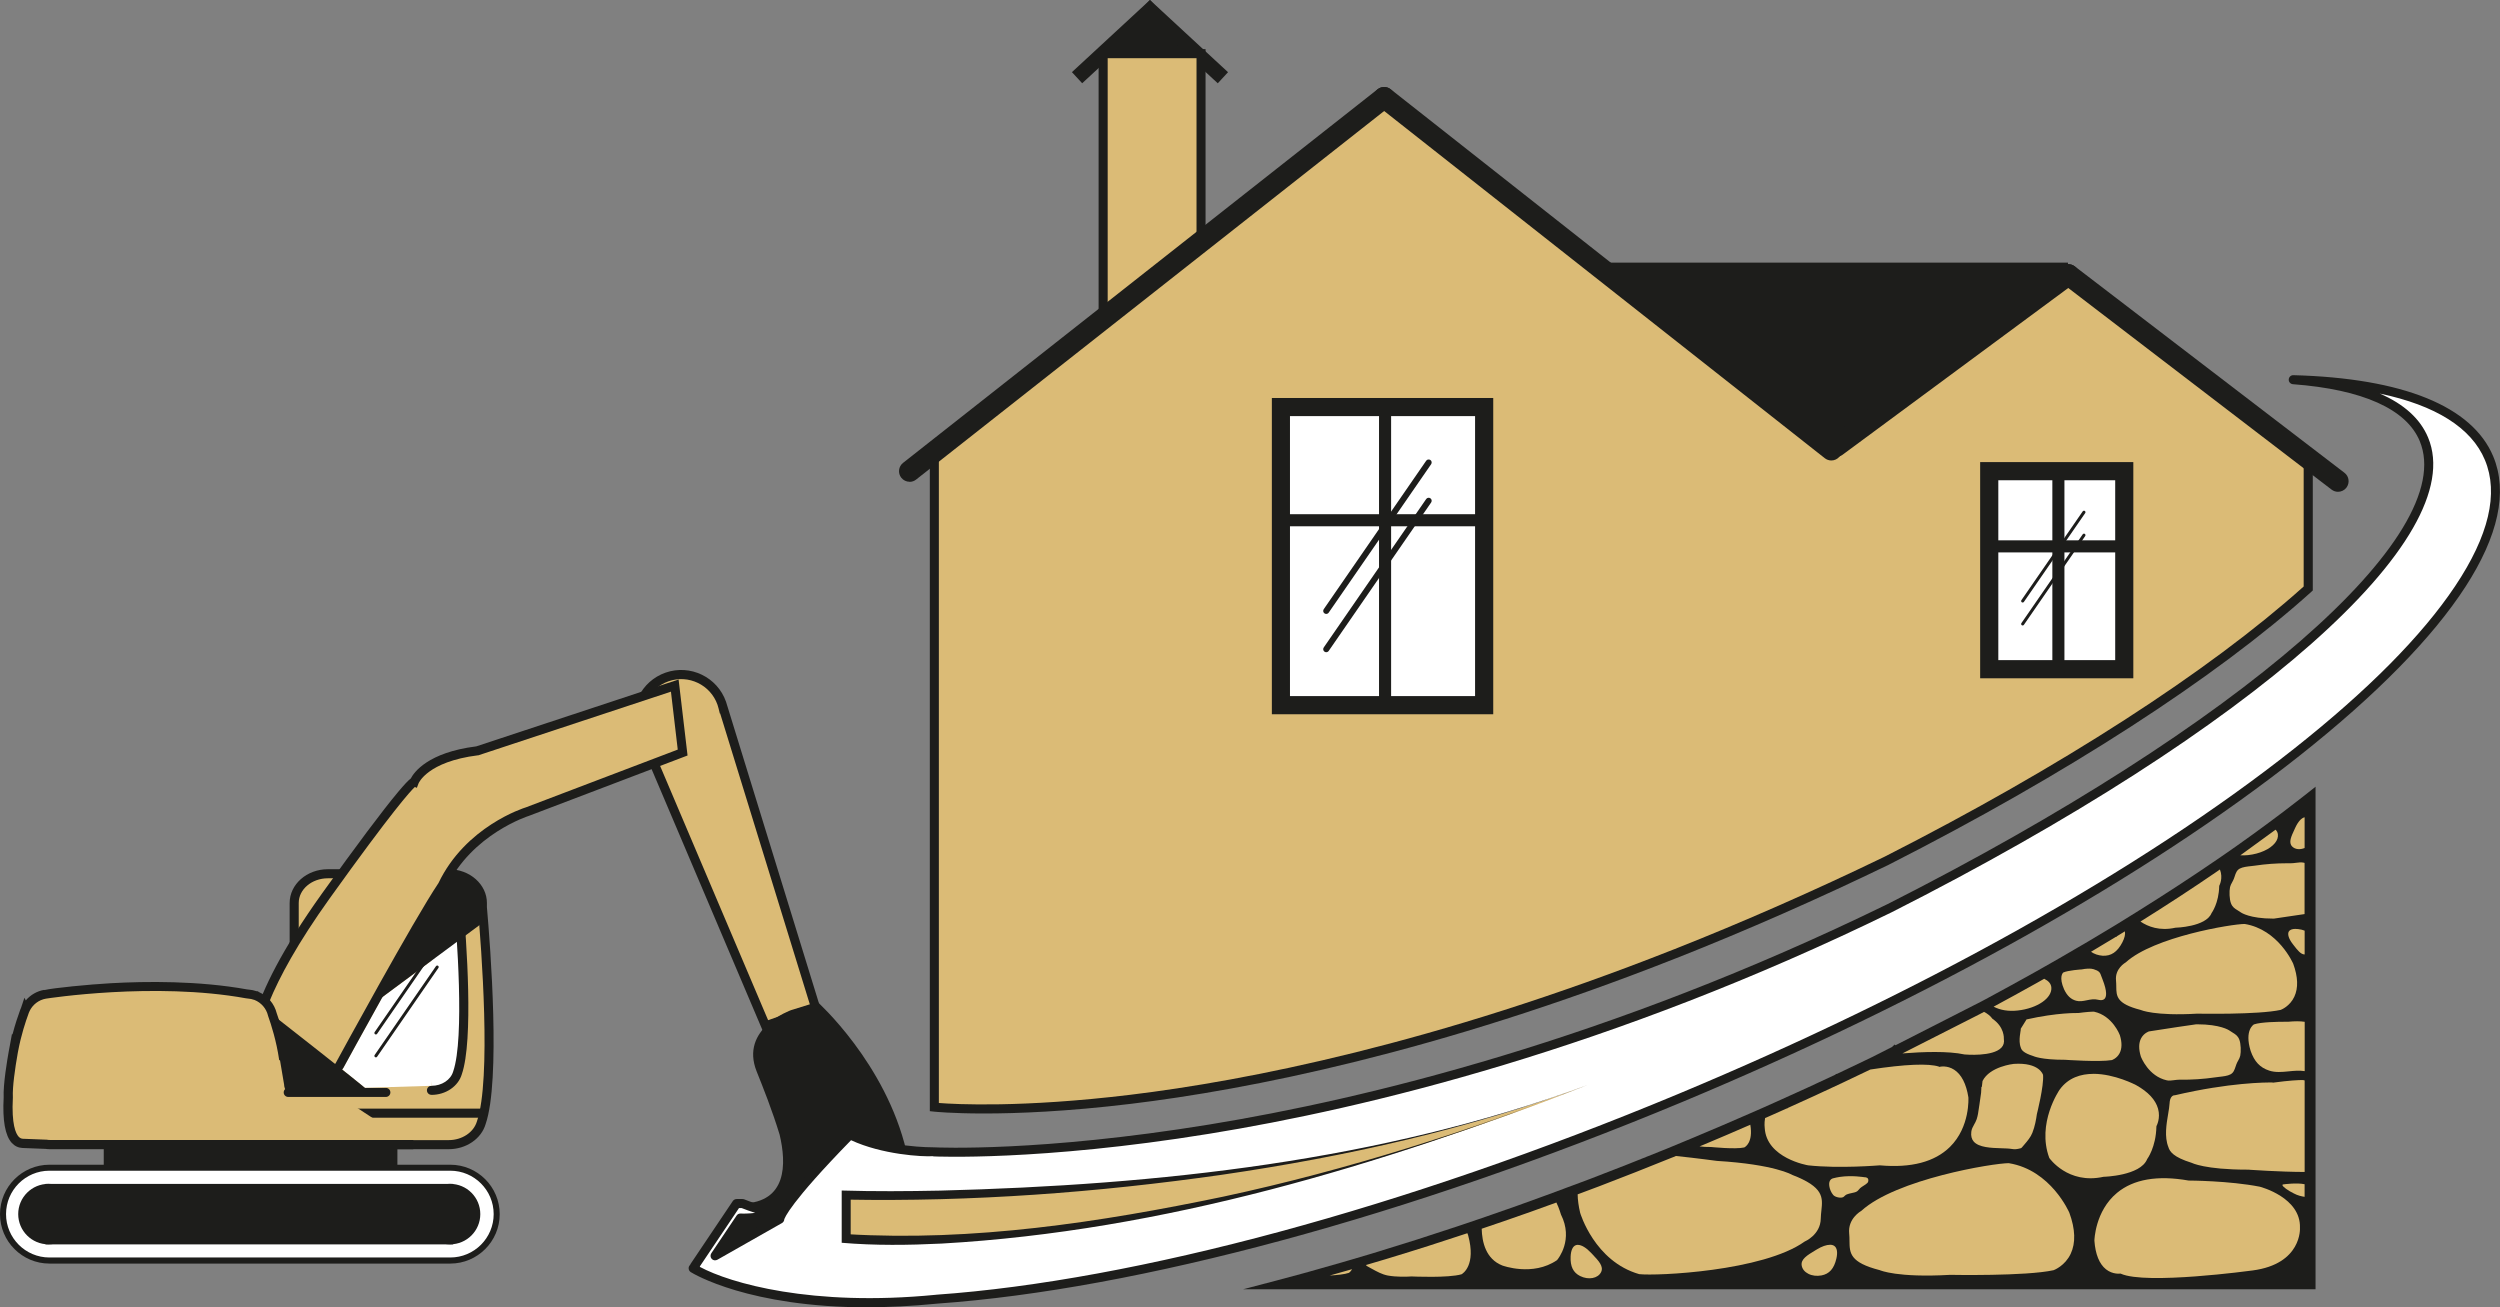 <?xml version="1.0" encoding="UTF-8"?>
<svg id="Calque_1" data-name="Calque 1" xmlns="http://www.w3.org/2000/svg" viewBox="0 0 558.87 292.25">
  <rect x="0" y="0" width="558.87" height="292.25" fill="#808080" stroke="none"/>
  <defs>
    <style>
      .cls-1 {
        fill: #dbbb76;
      }

      .cls-2 {
        fill: #1d1d1b;
      }

      .cls-3 {
        fill: #fff;
      }
    </style>
  </defs>
  <polygon class="cls-2" points="267.29 13.71 246.6 12.83 257.08 2.3 262.54 5.91 267.29 13.71"/>
  <rect class="cls-2" x="237.62" y="7.62" width="23.76" height="3.38" transform="translate(59.99 171.86) rotate(-42.76)"/>
  <rect class="cls-2" x="262.96" y="-2.58" width="3.38" height="23.76" transform="translate(78.18 197.34) rotate(-47.25)"/>
  <rect class="cls-2" x="23.19" y="252.36" width="65.65" height="16.98"/>
  <g>
    <path class="cls-3" d="M100.66,261.04H11.05c-5.73,0-10.38,4.65-10.38,10.38s4.65,10.38,10.38,10.38h89.61c5.73,0,10.38-4.65,10.38-10.38s-4.65-10.38-10.38-10.38"/>
    <path class="cls-2" d="M11.05,261.71c-5.35,0-9.7,4.35-9.7,9.7s4.35,9.7,9.7,9.7h89.61c5.35,0,9.7-4.35,9.7-9.7s-4.35-9.7-9.7-9.7H11.05ZM100.66,282.47H11.05c-6.09,0-11.05-4.96-11.05-11.05s4.96-11.05,11.05-11.05h89.61c6.1,0,11.05,4.96,11.05,11.05s-4.96,11.05-11.05,11.05"/>
    <path class="cls-2" d="M107.37,271.41c0,3.73-3.03,6.76-6.76,6.76s-6.76-3.03-6.76-6.76,3.03-6.76,6.76-6.76,6.76,3.02,6.76,6.76"/>
    <path class="cls-2" d="M17.59,271.41c0,3.73-3.03,6.76-6.76,6.76s-6.76-3.03-6.76-6.76,3.03-6.76,6.76-6.76,6.76,3.02,6.76,6.76"/>
    <path class="cls-1" d="M107.83,202.85v-.99c0-3.61-3.38-6.53-7.54-6.53h-27c-4.17,0-7.54,2.93-7.54,6.53v47.49c0,3.61,3.37,6.53,7.54,6.53h27c3.52,0,6.47-2.1,7.3-4.93,3.3-9.58,1.03-39.15.24-48.11"/>
    <path class="cls-2" d="M73.3,196.34c-3.6,0-6.52,2.47-6.52,5.52v47.49c0,3.04,2.92,5.52,6.52,5.52h27c3,0,5.6-1.73,6.32-4.2,3.25-9.43.98-38.92.2-47.74v-.09s0-.99,0-.99c0-3.04-2.93-5.52-6.52-5.52h-27ZM100.3,256.9h-27c-4.71,0-8.55-3.39-8.55-7.55v-47.49c0-4.16,3.83-7.55,8.55-7.55h27c4.71,0,8.55,3.39,8.55,7.55v.95c.79,8.97,3.07,38.73-.29,48.48-.96,3.29-4.36,5.61-8.26,5.61"/>
    <path class="cls-3" d="M96.45,243.74c2.81,0,5.17-1.68,5.83-3.94,2.64-7.66.82-31.3.19-38.46v-.79c0-2.88-2.7-5.22-6.02-5.22"/>
    <path class="cls-2" d="M96.45,244.75c-.56,0-1.01-.45-1.01-1.01s.45-1.01,1.01-1.01c2.31,0,4.31-1.32,4.86-3.21,2.59-7.51.77-31.05.15-38.09,0-.03,0-.06,0-.09v-.79c0-2.32-2.25-4.21-5.01-4.21-.56,0-1.01-.45-1.01-1.01s.45-1.01,1.01-1.01c3.88,0,7.04,2.8,7.04,6.24v.75c.81,9.17,2.38,31.21-.25,38.83-.79,2.7-3.59,4.62-6.79,4.62"/>
  </g>
  <rect class="cls-2" x="10.17" y="264.66" width="91.12" height="13.52"/>
  <polygon class="cls-2" points="132.82 175.75 140.75 156.59 145.51 155 146.22 170.65 132.82 175.75"/>
  <g>
    <path class="cls-1" d="M161.35,157.22c-1.76-5.01-7.24-7.64-12.24-5.88-5,1.75-7.64,7.23-5.88,12.24.11.31.23.61.37.9h0,0s0,.01,0,.01l27.54,64.85,11.21-3.93-20.73-67.25h0c-.08-.31-.17-.62-.27-.93"/>
    <path class="cls-2" d="M144.56,164.14l27.15,63.92,9.4-3.3-20.12-65.27-.07.03-.28-1.13c-.07-.28-.15-.56-.24-.83-1.57-4.47-6.48-6.83-10.95-5.26-2.16.76-3.9,2.32-4.9,4.38-.99,2.07-1.12,4.4-.36,6.57.1.27.21.54.33.8l.04.1ZM170.58,230.6l-27.91-65.71c-.15-.32-.28-.65-.4-.98-.94-2.68-.78-5.56.45-8.12,1.23-2.55,3.38-4.48,6.05-5.42,5.52-1.94,11.59.98,13.53,6.5h0c.1.29.19.58.27.88l.03.09,21.01,68.18-13.03,4.57Z"/>
    <path class="cls-2" d="M203,262.7h0c-.21,2.05-.84,3.91-1.78,5.6-.67,1.72-1.41,3.3-2.22,4.74-1.35,2.42-2.87,4.46-4.51,6.17,0,0,0,0,0,0-9.53,10.21-21.06,10.17-29.2,8.25-6.12-1.45-10.33-3.95-10.33-3.95l.28-.41,9.44-14.05c.46.02.9.02,1.32,0,9.92-.28,9.85-8.81,8.28-15.41-.82-2.69-1.73-5.29-2.6-7.62,0,0,0-.01,0-.01-.95-2.55-1.85-4.78-2.52-6.46-3.88-9.66,7.69-13.74,7.69-13.74l5.9-1.83s15.24,13.65,19.88,33.38c.45,1.91.55,3.68.39,5.33"/>
  </g>
  <rect class="cls-2" x="1.79" y="247.83" width="106.39" height="2.03"/>
  <polygon class="cls-2" points="63.32 241.36 63.73 244.35 67.51 244.04 67.51 240.67 63.32 241.36"/>
  <polygon class="cls-3" points="96.44 242.73 81.56 243.18 76.52 239.11 85.44 222.92 96.5 214.72 98.61 225.8 96.44 242.73"/>
  <g>
    <rect class="cls-1" x="246.6" y="11.99" width="21.88" height="66.03"/>
    <path class="cls-2" d="M247.62,77.01h19.86V13.01h-19.86v64ZM269.5,79.04h-23.91V10.98h23.91v68.05Z"/>
    <rect class="cls-2" x="349.89" y="58.71" width="112.4" height="39.62"/>
    <g>
      <path class="cls-1" d="M462.37,61.42l-52.98,39.15-99.97-78.77-100.56,79.23v146.46s61.67,6.79,165.57-34.28h0c14.92-5.89,30.71-12.78,47.31-20.81.02-.01.05-.02.07-.03,40.2-20.43,73.13-41.86,94.17-60.82v-30.52l-53.63-39.61Z"/>
      <path class="cls-2" d="M421.39,191.46s-.01,0-.02,0h.02ZM422.21,193.32h-.02s.01,0,.02,0M209.88,246.57c3.69.29,18.58,1.1,42.78-1.83,25.84-3.13,67.88-11.31,121.4-32.46l.19-.07c15.46-6.11,31.28-13.07,47.01-20.68l.1-.05c39.18-19.92,72.41-41.34,93.62-60.37v-29.56l-52.61-38.86-53,39.17-99.95-78.75-99.54,78.43v145.04ZM219.98,248.92c-7.28,0-11.14-.41-11.22-.42l-.9-.1V100.54l.39-.31,101.18-79.72.63.5,99.36,78.29,52.96-39.14,54.64,40.36v31.48l-.33.3c-21.32,19.21-54.82,40.85-94.35,60.95l-.13.07c-15.86,7.67-31.8,14.68-47.38,20.84l-.19.07c-53.69,21.2-95.88,29.39-121.82,32.53-14.28,1.73-25.36,2.16-32.83,2.16"/>
    </g>
    <rect class="cls-3" x="286.34" y="90.99" width="43.73" height="65.7"/>
    <path class="cls-2" d="M288.37,155.61h41.38v-62.59h-41.38v62.59ZM333.81,159.67h-49.49v-70.7h49.49v70.7Z"/>
    <rect class="cls-2" x="308.28" y="90.99" width="2.7" height="67.66"/>
    <rect class="cls-2" x="285.72" y="114.95" width="47.4" height="2.7"/>
    <rect class="cls-3" x="444.69" y="105.33" width="29.05" height="43.64"/>
    <path class="cls-2" d="M446.72,147.57h26.13v-40.21h-26.13v40.21ZM476.9,151.63h-34.24v-48.33h34.24v48.33Z"/>
    <rect class="cls-2" x="458.8" y="103.74" width="2.7" height="46.53"/>
    <rect class="cls-2" x="444.28" y="120.79" width="31.49" height="2.7"/>
    <g>
      <path class="cls-2" d="M203.34,107.7c-.7,0-1.39-.31-1.86-.9-.81-1.03-.63-2.51.39-3.32l106.08-83.52c1.03-.81,2.52-.63,3.32.4.81,1.03.63,2.51-.4,3.32l-106.08,83.53c-.43.34-.95.51-1.46.51"/>
      <path class="cls-2" d="M409.39,102.94c-.51,0-1.03-.17-1.46-.51l-99.97-78.77c-1.03-.81-1.2-2.3-.39-3.32.81-1.03,2.3-1.2,3.32-.39l99.97,78.77c1.03.81,1.2,2.3.39,3.32-.47.59-1.16.9-1.86.9"/>
      <path class="cls-2" d="M522.66,109.94c-.5,0-1.01-.16-1.44-.49l-60.29-46.16c-1.04-.79-1.23-2.28-.44-3.32.79-1.04,2.28-1.23,3.32-.44l60.29,46.16c1.04.79,1.23,2.28.44,3.32-.47.61-1.17.93-1.88.93"/>
      <path class="cls-2" d="M410.46,102.15c-.72,0-1.44-.33-1.91-.96-.78-1.05-.55-2.53.5-3.31l51.91-38.36c1.05-.78,2.53-.55,3.31.5.78,1.05.56,2.53-.5,3.31l-51.91,38.36c-.42.31-.91.46-1.4.46"/>
      <path class="cls-2" d="M512.95,166.45c-3.89,3.11-8.02,6.25-12.36,9.4-1.47-.85-2.38-2.17-2.99-3.95-1.52-4.92.9-6.18.9-6.18,2.04-.68,7.58-.59,7.58-.59,3.96-.39,5.21.42,5.21.42.78.27,1.31.57,1.66.9"/>
    </g>
    <g>
      <path class="cls-2" d="M81.1,226.14l27-20.01s1.38-10.96-7.81-10.8l-9.19.16-10,30.66Z"/>
      <path class="cls-1" d="M57.02,234.63s-2.77-8.38,15.85-34.38c18.61-25.99,19.74-25.49,19.74-25.49,0,0,1.89-5.41,14.09-6.92l44.14-14.59,1.76,14.97-34.71,13.21s-13.08,4.02-18.99,16.48c-5.53,8.17-23.01,40.3-23.01,40.3,0,0-12.26,17.68-18.87-3.58"/>
      <path class="cls-2" d="M92.2,175.69s.02,0,.03.01h-.03ZM57.99,234.33c1.86,5.99,4.28,9.26,7.2,9.71,4.63.7,9.42-5.78,9.84-6.36,1.05-1.92,17.51-32.14,22.99-40.27,6.05-12.65,19.02-16.77,19.58-16.94l33.91-12.9-1.52-12.95-43.06,14.23h-.1c-11.28,1.41-13.24,6.22-13.26,6.27l-.38,1-.45-.19c-1.01.95-4.99,5.3-19.05,24.92-14.28,19.95-16.52,30.62-15.7,33.48M65.9,246.12c-.34,0-.68-.02-1.02-.08-3.75-.58-6.72-4.32-8.83-11.11-.17-.56-2.48-9.47,15.99-35.27,7.63-10.65,13.47-18.45,16.9-22.55,1.48-1.77,2.33-2.66,2.89-3.08.71-1.37,3.81-5.82,14.64-7.18l45.23-14.95,2,16.99-35.45,13.49c-.19.06-12.79,4.08-18.43,15.96l-.08.13c-5.44,8.04-22.79,39.9-22.96,40.22l-.06.09c-.22.32-5.15,7.33-10.82,7.33"/>
      <path class="cls-1" d="M63.41,236.89c-.62-4.4-1.88-8.26-2.53-10.09-.46-1.92-1.84-3.48-3.64-4.19h0s0,0,0,0c-1.09-.36-1.24-.29-2.18-.42-20.79-3.77-44.99.09-44.99.09h0c-1.96.35-3.6,1.64-4.42,3.39h0s0,.01,0,.01c-.12.26-.23.53-.31.81-.52,1.42-1.59,4.57-2.31,8.34h0s-.02.1-.05.28c0,.04-.02.09-.02.13-.29,1.58-1.27,7.26-1.11,10.09h0c-.25,4.4.05,10.15,3.24,10.28,2.33.09,4.01.16,5.16.2.29.04.58.07.88.07h81.25"/>
      <path class="cls-2" d="M92.36,256.9H11.12c-.3,0-.61-.02-.97-.07-1.15-.04-2.81-.11-5.11-.2-.93-.04-1.76-.43-2.41-1.14-1.48-1.63-2.09-5.04-1.81-10.15-.14-2.94.83-8.59,1.13-10.27l.08-.42.66-3.59.09.24c.59-2.28,1.21-4.1,1.6-5.16.07-.24.18-.53.32-.83l.76-2.27.3.6c1.05-1.23,2.5-2.08,4.13-2.36v.05c2.09-.49,10.04-1.26,14.82-1.53,7.95-.45,19.69-.58,30.53,1.38.18.02.36.04.52.06.53.06.88.11,1.64.35h.26l.16.15c2.01.87,3.51,2.63,4.04,4.76.7,1.94,1.94,5.81,2.57,10.24l-2.01.28c-.61-4.29-1.82-8.04-2.48-9.89l-.03-.11c-.38-1.57-1.5-2.87-3-3.48-.69-.23-.9-.25-1.36-.3-.17-.02-.37-.04-.61-.08-20.41-3.7-44.45.05-44.69.09-1.59.28-2.96,1.33-3.66,2.82v.03c-.12.23-.2.44-.26.65-.57,1.54-1.59,4.57-2.28,8.24l-.08.43c-.6,3.35-1.21,7.68-1.09,9.83v.06s0,.05,0,.05c-.33,6,.66,8.05,1.28,8.73.28.31.6.47.99.48,2.33.09,4.01.16,5.16.2h.11c.28.05.51.07.73.07h81.25v2.03Z"/>
      <path class="cls-2" d="M60.87,226.8l2.65,15.71s-.07,2.7,3.57,2.32c3.94-.42,14.44,0,14.44,0,0,0,2.12.29.72-1.06s-21.38-16.97-21.38-16.97"/>
      <path class="cls-2" d="M86.26,245.22h-21.83c-.56,0-1.01-.45-1.01-1.01s.45-1.01,1.01-1.01h21.83c.56,0,1.01.45,1.01,1.01s-.45,1.01-1.01,1.01"/>
      <path class="cls-2" d="M516.61,178.02v109.19h-230.88c2.19-.57,4.4-1.17,6.62-1.79h.06c.2-.05.35-.12.55-.17,2.36-.66,4.74-1.33,7.14-2.02.77-.22,1.54-.45,2.32-.68h0c1.44-.42,2.89-.85,4.34-1.29.47-.14.94-.28,1.42-.43,5.86-1.78,11.81-3.67,17.83-5.69.34-.11.68-.22,1.01-.34,1.24-.42,2.47-.84,3.72-1.26.66-.22,1.31-.44,1.97-.67,4.41-1.51,8.85-3.09,13.32-4.73,1.29-.47,2.58-.95,3.88-1.43.26-.09.51-.19.77-.29.46-.16.91-.33,1.37-.51.59-.22,1.18-.44,1.76-.66.66-.24,1.32-.49,1.98-.74,5.47-2.09,10.98-4.26,16.52-6.51h.02c.31-.13.62-.25.93-.39,1.09-.44,2.16-.89,3.26-1.35h0c.35-.14.71-.29,1.06-.44.32-.14.66-.27.98-.41,4.39-1.83,8.74-3.69,13.04-5.58.58-.25,1.16-.51,1.74-.76.39-.17.77-.34,1.16-.51,1.3-.58,2.59-1.16,3.87-1.73h0c4.21-1.89,8.35-3.79,12.44-5.72,0,0,0,0,.01,0,2.22-1.04,4.42-2.09,6.6-3.15.46-.22.93-.45,1.39-.67l4.68-2.37s0,0,.01,0h0l18.66-9.48c.4-.21.8-.43,1.2-.64.53-.28,1.06-.57,1.59-.85.02-.01.04-.02.06-.03,3.46-1.86,6.85-3.73,10.2-5.6.61-.35,1.23-.69,1.84-1.04,1.06-.6,2.1-1.2,3.15-1.79.01,0,.01,0,.01,0,.14-.08.29-.17.43-.25,2.23-1.28,4.43-2.55,6.59-3.84.1-.06.19-.12.28-.17,1.94-1.14,3.85-2.29,5.75-3.44h0s0,0,0,0c.76-.46,1.51-.93,2.26-1.39.72-.44,1.43-.89,2.14-1.32.28-.17.55-.35.82-.51,6.18-3.85,12.07-7.71,17.66-11.54.33-.23.66-.46.99-.69.22-.15.43-.3.64-.45.88-.61,1.74-1.21,2.6-1.81,2.5-1.77,4.93-3.52,7.29-5.27.84-.61,1.67-1.23,2.49-1.85.28-.21.56-.42.84-.63,1.44-1.09,2.85-2.18,4.23-3.26.44-.35.87-.68,1.3-1.03"/>
      <path class="cls-2" d="M444.57,223.02s-.01,0-.01,0h.01ZM445.49,224.83h-.01s.01,0,.01,0M293.37,286.2h222.22v-106.09c-1.28,1-2.58,2-3.91,3.01l-.09.07c-.25.19-.5.38-.76.57-.81.62-1.65,1.23-2.49,1.85-2.3,1.7-4.69,3.43-7.31,5.28-.86.6-1.73,1.21-2.61,1.82-.21.14-.43.3-.65.45l-.99.69c-5.62,3.85-11.57,7.74-17.71,11.57-.15.09-.28.17-.42.26l-1.3.81c-.42.26-.83.52-1.25.78l-.72.44c-.35.22-.7.43-1.06.65v.44h-.74c-2.01,1.23-3.82,2.31-5.52,3.31-.09.05-.17.1-.25.15-2.08,1.24-4.22,2.48-6.56,3.83v.43h-.76s-.93.54-.93.54c-.66.38-1.32.76-1.99,1.13-.53.3-1.06.6-1.6.9l-.25.14c-3.42,1.92-6.84,3.8-10.16,5.58l-.11.06c-.53.29-1.06.57-1.59.86l-1.2.64-24.78,12.54c-1.96.95-4.08,1.96-6.47,3.09l-.17.17h-.18c-3.94,1.86-7.86,3.66-11.65,5.36v.36h-.8s-.95.43-.95.43c-.91.41-1.82.82-2.74,1.22l-1.16.51c-.58.26-1.17.52-1.75.77-4.28,1.88-8.68,3.76-13.05,5.58l-.98.4c-.35.15-.72.3-1.07.44l-.3.13c-.99.42-1.97.83-2.96,1.23-.23.1-.47.2-.72.3l-.41.16c-5.43,2.2-10.93,4.37-16.36,6.44l-.4.15c-.53.2-1.06.4-1.59.6-.58.22-1.17.45-1.77.66-.45.17-.92.35-1.38.51-.21.08-.45.17-.69.26l-.07.02c-1.3.49-2.59.96-3.88,1.43-4.32,1.59-8.81,3.18-13.34,4.74-.66.23-1.32.45-1.98.67-1.23.42-2.47.84-3.71,1.26l-1.01.34c-5.89,1.97-11.9,3.89-17.86,5.7l-1.42.43c-1.46.44-2.91.87-4.35,1.29l-.57.17c-.59.17-1.17.35-1.75.51-2.36.68-4.7,1.34-7.01,1.99M517.62,288.22h-239.76l7.61-1.99c2.22-.58,4.44-1.18,6.61-1.78l.19-.04s.07-.02.11-.04c.1-.03.21-.07.33-.1,2.35-.65,4.72-1.32,7.12-2.02.58-.17,1.16-.34,1.74-.51l.72-.21c1.39-.41,2.79-.82,4.19-1.24l1.41-.43c5.95-1.81,11.95-3.72,17.81-5.68l1.01-.34c1.24-.42,2.47-.84,3.72-1.26.66-.22,1.31-.44,1.96-.67,4.52-1.55,8.99-3.14,13.3-4.73,1.29-.47,2.58-.94,3.87-1.43l.07-.03c.23-.08.46-.17.69-.26.49-.17.93-.34,1.38-.51.6-.22,1.18-.44,1.77-.66.54-.2,1.06-.39,1.58-.59l.4-.15c5.47-2.09,11.03-4.28,16.5-6.5l.22-.08c.24-.1.47-.19.7-.29,1-.41,1.97-.81,2.96-1.23l.51-.21c.29-.12.58-.24.86-.36l.99-.41c4.36-1.82,8.74-3.69,13.02-5.57.58-.25,1.16-.51,1.74-.76l1.16-.51c.91-.4,1.82-.81,2.73-1.22l1.15-.52c3.99-1.78,8.12-3.68,12.28-5.64l.17-.17h.18c2.36-1.11,4.46-2.11,6.39-3.05l1.39-.67,4.54-2.3.61-.56.17.17,19.2-9.79c.51-.27,1.03-.55,1.54-.82l.1-.06c3.32-1.79,6.75-3.67,10.18-5.59l.25-.14c.53-.3,1.06-.6,1.59-.9.67-.38,1.33-.75,1.99-1.13l1.61-.92c2.36-1.35,4.52-2.61,6.58-3.83.08-.05.19-.11.3-.18,1.61-.95,3.34-1.98,5.24-3.14h0s.23-.14.23-.14c.08-.05.17-.1.25-.15l.25-.15c.44-.27.87-.53,1.3-.8l.72-.45c.41-.25.83-.51,1.24-.77l1.29-.8c.14-.09.29-.18.43-.27,6.1-3.8,12.03-7.68,17.62-11.51l.99-.68c.22-.15.43-.29.64-.44.89-.61,1.75-1.21,2.61-1.82,2.61-1.84,4.99-3.56,7.27-5.26.84-.61,1.67-1.23,2.48-1.85.26-.19.51-.38.75-.56l.09-.07c1.43-1.08,2.84-2.17,4.22-3.25l.28-.22c.34-.27.68-.53,1.02-.8l1.65-1.31v112.31Z"/>
      <path class="cls-1" d="M407.28,272.41c-.07,3.84-3.71,5.33-3.71,5.33-9.45,6.76-33.23,7.79-37.21,7.32-10.24-2.93-13.36-13.89-13.36-13.89-.39-1.65-.57-3.1-.57-4.38.45-.16.9-.32,1.35-.5.58-.21,1.16-.43,1.73-.65.65-.24,1.3-.49,1.95-.73,5.37-2.05,10.79-4.18,16.23-6.4h.02c.31-.13.61-.25.91-.38,5.08.52,9.22,1.1,9.22,1.1,13.18.79,16.94,3.15,16.94,3.15,8.64,3.33,6.58,6.17,6.51,10.01"/>
      <path class="cls-2" d="M352.68,266.98c.02,1.27.21,2.66.56,4.14.03.1,3.21,10.84,13.19,13.71,3.85.45,27.7-.64,36.99-7.28.09-.04,3.54-1.51,3.61-5.13.01-.64.08-1.25.14-1.83.31-2.91.56-5.22-6.49-7.93-.08-.04-3.94-2.36-16.86-3.14-.06,0-4.18-.58-9.16-1.1-.22.09-.43.18-.65.27l-.27.1c-5.37,2.18-10.82,4.33-16.19,6.38l-.48.18c-.49.19-.98.37-1.47.55-.58.22-1.15.44-1.73.65-.39.15-.79.3-1.18.44M368.93,285.42c-1.15,0-2.04-.04-2.61-.1-10.29-2.95-13.55-13.96-13.58-14.07-.38-1.59-.57-3.09-.58-4.45v-.18s.17-.06.17-.06c.45-.16.89-.32,1.34-.5.58-.21,1.16-.43,1.74-.65.49-.18.98-.37,1.47-.55l.48-.18c5.38-2.06,10.84-4.21,16.23-6.39l.22-.08c.23-.1.47-.19.7-.29l.06-.03h.07c5.03.53,9.19,1.11,9.23,1.11,13.07.78,16.88,3.09,17.04,3.19,7.37,2.84,7.09,5.43,6.76,8.44-.06.57-.12,1.17-.14,1.79-.08,3.96-3.83,5.55-3.87,5.56-5.06,3.62-14.06,5.48-20.72,6.39-5.51.75-10.76,1.05-14.01,1.05"/>
      <path class="cls-1" d="M459.15,284.19s7.55-2.63,3.69-13.18c0,0-4.04-9.66-13.7-11.24-3.69,0-25.29,3.51-33.2,10.71,0,0-3.16,1.76-2.81,5.27s-1.23,6.32,7.03,8.43c0,0,3.69,1.76,15.81,1.05,0,0,16.86.35,23.19-1.05"/>
      <path class="cls-2" d="M449.1,260.02c-3.56,0-25.22,3.58-32.99,10.65-.17.1-3.06,1.76-2.73,5.06.06.59.07,1.15.07,1.69.03,2.68.05,4.8,6.77,6.52.08.03,3.86,1.73,15.73,1.05.19,0,16.89.33,23.13-1.04.19-.07,2.57-1.01,3.82-3.67,1.14-2.43,1.04-5.51-.3-9.17-.04-.09-4.1-9.54-13.51-11.08M430.54,285.66c-7.77,0-10.37-1.19-10.49-1.25-7.05-1.79-7.07-4.2-7.1-6.99,0-.53-.01-1.08-.07-1.65-.36-3.64,2.91-5.5,2.94-5.52,7.84-7.15,29.21-10.75,33.32-10.75,9.73,1.59,13.9,11.3,13.94,11.4,1.4,3.81,1.49,7.03.28,9.58-1.4,2.95-4.01,3.89-4.12,3.93h-.03c-6.28,1.4-23.08,1.07-23.25,1.07-2.04.12-3.84.17-5.42.17"/>
      <path class="cls-1" d="M509.92,226s6.09-2.13,2.98-10.63c0,0-3.26-7.8-11.06-9.07-2.98,0-20.41,2.83-26.79,8.65,0,0-2.55,1.42-2.27,4.25.28,2.83-.99,5.1,5.67,6.8,0,0,2.98,1.42,12.76.85,0,0,13.61.28,18.71-.85"/>
      <path class="cls-2" d="M501.8,206.55c-2.86,0-20.32,2.88-26.58,8.58-.15.09-2.45,1.41-2.19,4.04.05.48.05.93.06,1.37.02,2.15.04,3.84,5.42,5.22.08.03,3.11,1.4,12.68.84.16,0,13.62.27,18.65-.84.17-.06,2.06-.82,3.05-2.94.91-1.95.83-4.42-.24-7.36-.03-.07-3.3-7.67-10.86-8.91M486.84,227.24c-6.28,0-8.39-.96-8.49-1.01-5.71-1.45-5.73-3.41-5.76-5.68,0-.43,0-.87-.05-1.32-.3-2.97,2.37-4.48,2.4-4.5,3.41-3.11,9.9-5.27,14.73-6.53,5.41-1.4,10.55-2.15,12.18-2.15,7.89,1.29,11.26,9.15,11.29,9.23,1.13,3.09,1.21,5.7.23,7.77-1.14,2.4-3.26,3.17-3.35,3.2h-.03c-5.07,1.13-18.21.88-18.77.86-1.64.1-3.09.14-4.37.14"/>
      <path class="cls-1" d="M515.45,264.53v3.3c-.59-.06-1.75-.24-2.8-.83,0,0-3.73-1.84-2.38-2.47,0,0,3.29-.49,5.18,0"/>
      <path class="cls-2" d="M510.35,264.78c-.06.03-.12.07-.12.12,0,.38,1.31,1.28,2.53,1.88.87.48,1.82.68,2.43.77v-2.82c-1.73-.37-4.49,0-4.85.05M515.7,268.11l-.28-.03c-.62-.06-1.81-.25-2.89-.86-.65-.32-2.81-1.45-2.81-2.33,0-.18.08-.42.44-.59l.07-.02c.14-.02,3.36-.49,5.28,0l.19.05v3.78Z"/>
      <path class="cls-1" d="M420.22,260.76s-8.97.77-16.04,0c0,0-9.55-1.53-9.93-8.6,0,0-.16-1,.11-2.4.38-.17.76-.33,1.14-.5,1.28-.57,2.54-1.14,3.81-1.7h0c4.13-1.85,8.2-3.73,12.22-5.62,0,0,0,0,.01,0,2.18-1.02,4.34-2.05,6.49-3.1,6.22-.96,12.79-1.6,15.56-.62,0,0,.01,0,.02,0,.15-.04,5.35-1.21,6.68,7.06,0,0,1.29,17.38-20.06,15.48"/>
      <path class="cls-2" d="M394.58,249.94c-.22,1.27-.08,2.18-.08,2.19.37,6.81,9.63,8.37,9.72,8.38,6.95.76,15.89,0,15.98,0h.02s.02,0,.02,0c6.99.62,12.25-.76,15.66-4.11,4.56-4.48,4.13-11.03,4.13-11.09-.48-3.03-1.55-5.11-3.17-6.17-1.59-1.04-3.17-.67-3.19-.67l-.14.04-.06-.06c-2.27-.77-7.58-.55-15.36.64-1.92.93-4.03,1.94-6.42,3.06l-.04.04h-.05c-4.1,1.93-8.14,3.79-12.03,5.53v.09h-.2s-1.02.46-1.02.46c-.91.41-1.82.82-2.74,1.22l-1.01.44ZM411.46,261.35c-2.39,0-4.96-.08-7.31-.34-.11-.02-9.77-1.65-10.16-8.83,0-.02-.16-1.03.11-2.47l.03-.13,1.26-.55c.91-.4,1.83-.81,2.74-1.22l1.07-.48c3.94-1.76,8.03-3.64,12.18-5.6l.04-.04h.05c2.41-1.13,4.51-2.14,6.44-3.07l.07-.02c7.98-1.23,13.24-1.44,15.63-.63.37-.07,1.93-.28,3.49.73,1.75,1.13,2.9,3.34,3.41,6.55,0,.09.45,6.86-4.27,11.51-3.51,3.46-8.91,4.89-16.04,4.26-.33.03-4.2.34-8.76.34"/>
      <path class="cls-1" d="M505.24,265.05s9.38,2.35,9.15,9.42c0,0,.62,8.3-10.82,9.8,0,0-23.87,3.3-29.58.7,0,0-5.44.87-6.05-7.62,0,0,.22-17.42,21.31-13.68,0,0,9.01.01,15.98,1.38"/>
      <path class="cls-2" d="M474.03,284.7l.07.03c5.59,2.54,29.21-.69,29.45-.72,11.08-1.46,10.61-9.45,10.6-9.53.22-6.75-8.69-9.12-8.96-9.19-6.87-1.35-15.84-1.38-15.93-1.38-6.95-1.23-12.32-.3-16,2.75-4.93,4.08-5.06,10.62-5.06,10.69.22,3.04,1.09,5.2,2.59,6.4,1.51,1.2,3.15.96,3.16.96h.08ZM482.3,286.22c-3.58,0-6.67-.26-8.35-1-.37.04-1.96.13-3.47-1.07-1.62-1.29-2.56-3.57-2.79-6.79,0-.09.14-6.87,5.25-11.1,3.8-3.15,9.31-4.11,16.36-2.86.03-.01,9.07.02,15.99,1.38h.01c.1.03,9.58,2.48,9.35,9.68,0,.06.51,8.53-11.04,10.05-.69.1-12.48,1.71-21.31,1.71"/>
      <path class="cls-1" d="M348.24,281.89c-5.62,3.87-12.5,1.25-12.5,1.25-3.84-1.51-4.74-5.44-4.77-8.64,1.11-.38,2.23-.75,3.34-1.14.59-.19,1.18-.4,1.77-.6,3.96-1.36,7.96-2.78,11.97-4.26.74,1.52,1.12,2.89,1.12,2.89,3.05,6.04-.94,10.5-.94,10.5"/>
      <path class="cls-2" d="M331.23,274.67c.07,3,.93,6.79,4.61,8.23.07.02,6.8,2.52,12.23-1.2.29-.34,3.71-4.59.88-10.19-.02-.06-.36-1.29-1.02-2.69-3.81,1.4-7.77,2.81-11.76,4.18-.59.21-1.18.41-1.77.6-1.06.36-2.11.72-3.17,1.08M341.03,284.24c-3.03,0-5.34-.86-5.38-.87-4.01-1.58-4.9-5.7-4.94-8.88v-.18s.34-.12.34-.12c1.06-.36,2.11-.72,3.17-1.08.59-.2,1.18-.4,1.77-.6,4.07-1.4,8.1-2.83,11.97-4.25l.21-.08.1.21c.74,1.52,1.12,2.88,1.13,2.94,3.08,6.08-.95,10.69-.99,10.74l-.04.04c-2.42,1.67-5.09,2.15-7.35,2.15"/>
      <path class="cls-1" d="M482.32,251.83s3-5.21-4.66-9.47c0,0-12.01-6.46-17.43,1.07,0,0-5.3,7.52-2.35,15.52,0,0,4.16,6.19,12.41,4.36,0,0,8.31-.17,9.92-4.07,0,0,2.02-2.61,2.11-7.42"/>
      <path class="cls-2" d="M467.97,240.06c-2.79,0-5.61.85-7.54,3.53-.05.07-5.19,7.51-2.31,15.28.01,0,4.14,5.98,12.12,4.2.13,0,8.21-.22,9.74-3.92l.03-.06s1.96-2.61,2.05-7.27l.03-.12s.94-1.69.34-3.85c-.56-2-2.21-3.77-4.9-5.27-.07-.04-4.79-2.53-9.57-2.53M467.31,263.91c-6.32,0-9.6-4.76-9.64-4.81-2.99-8.08,2.3-15.73,2.35-15.8,2.28-3.17,6.09-4.36,11.01-3.47,3.68.67,6.73,2.3,6.76,2.31,2.83,1.57,4.56,3.45,5.15,5.59.6,2.16-.18,3.83-.36,4.17-.11,4.59-1.91,7.17-2.14,7.48-1.68,3.98-9.79,4.19-10.14,4.2-1.06.24-2.06.34-2.99.34"/>
      <path class="cls-1" d="M496.36,198.09c-.08,3.99-1.75,6.16-1.75,6.16-1.34,3.23-8.25,3.38-8.25,3.38-3.83.85-6.6-.39-8.3-1.63,6.07-3.79,11.86-7.57,17.36-11.34.33-.23.65-.45.98-.68,1.04,2.27-.03,4.11-.03,4.11"/>
      <path class="cls-2" d="M478.51,206.02c1.64,1.11,4.26,2.16,7.79,1.37.12,0,6.81-.19,8.07-3.23l.03-.06s1.62-2.16,1.7-6.02l.03-.12s.9-1.61.13-3.59l-.72.5c-5.41,3.71-11.15,7.46-17.04,11.14M483.87,208.18c-2.65,0-4.65-1-5.97-1.97l-.3-.22.32-.2c6.01-3.75,11.84-7.56,17.35-11.33l1.22-.85.13.28c.98,2.15.18,3.93,0,4.28-.09,3.8-1.58,5.95-1.78,6.22-1.42,3.32-8.18,3.5-8.47,3.51-.88.2-1.71.28-2.49.28"/>
      <path class="cls-1" d="M515.45,241.33v20.91c-5.87,0-12.56-.49-12.56-.49-10.07.06-13.06-1.55-13.06-1.55-3.69-1.15-4.93-2.34-5.33-3.67-1.3-3.26.15-7.63.25-9.83.1-2.2,1.4-2.1,1.4-2.1,13.63-3.18,22.15-2.85,22.15-2.85h0c3.16-.43,5.63-.59,6.6-.54.18.04.36.08.54.13"/>
      <path class="cls-2" d="M502.89,261.5c.09,0,6.57.47,12.31.49v-20.46c-.11-.03-.23-.05-.34-.08-.87-.04-3.3.11-6.52.55l-.29.04v-.05c-1.48-.03-9.66,0-21.84,2.85h-.04s-.04,0-.04,0c-.01,0-.3-.01-.58.24-.33.3-.52.86-.55,1.61-.03.63-.16,1.4-.31,2.3-.39,2.29-.87,5.14.04,7.42.31,1.05,1.16,2.27,5.16,3.52.07.03,3.02,1.54,12.43,1.54.18,0,.36,0,.55,0M515.7,262.49h-.25c-5.81,0-12.51-.49-12.58-.49-.19,0-.38,0-.57,0-9.55,0-12.47-1.52-12.59-1.59-3.32-1.03-4.97-2.18-5.45-3.82-.96-2.39-.46-5.32-.07-7.67.15-.88.28-1.64.3-2.24.04-.92.29-1.58.73-1.98.37-.33.76-.36.89-.36,13.49-3.15,22.1-2.86,22.19-2.85h.01c3.23-.44,5.64-.58,6.59-.54.23.05.41.09.59.14l.19.05v21.36Z"/>
      <path class="cls-1" d="M452.55,228.19c-.24,0-.47.14-.63.32-.16.18-.27.41-.35.64-.15.39-.03.73-.09,1.13-.07.44-.14.87-.19,1.31-.09.9-.1,1.86.24,2.72.22.73.9,1.38,2.92,2.01,0,0,1.63.88,7.15.85,0,0,7.65.56,10.55.07,0,0,3.49-1.02,1.98-5.89,0,0-1.61-4.48-5.96-5.43-.53-.03-1.89.06-3.62.3,0,0-4.67-.18-12.13,1.56,0,0-.72-.05-.77,1.15-.01.25-.05.54-.11.87l1-1.61Z"/>
      <path class="cls-2" d="M461.59,236.91c.1,0,7.67.55,10.51.07,0,0,1.1-.35,1.72-1.51.55-1.04.58-2.41.07-4.06-.01-.03-1.61-4.35-5.77-5.25-.44-.02-1.77.06-3.53.3h0c-.1,0-4.6-.15-11.7,1.46h.12s-1.27,2.04-1.27,2.04c0,.11,0,.22-.02.35l-.05.29c-.05.34-.11.67-.14,1.01-.08.75-.12,1.73.22,2.6.16.53.61,1.19,2.76,1.86.06.03,1.73.85,7.08.84M468.46,237.69c-3.15,0-6.67-.25-6.89-.27-5.53.03-7.19-.84-7.26-.88-1.84-.57-2.76-1.22-3.04-2.16-.38-.95-.33-2.01-.25-2.82.02-.19.04-.37.07-.56h0s.01-.08.01-.08c.02-.13.04-.27.06-.4l.05-.29c.02-.14.02-.28.01-.41,0-.23-.01-.48.09-.76.02-.06.05-.13.08-.2.03-.51.18-.88.44-1.11.22-.2.45-.22.55-.23,7.39-1.72,12.12-1.56,12.17-1.56,1.76-.24,3.09-.33,3.62-.3,4.48.97,6.11,5.41,6.18,5.59.56,1.8.52,3.3-.11,4.47-.73,1.36-1.99,1.74-2.05,1.76-.93.16-2.3.21-3.76.21"/>
      <path class="cls-1" d="M442.88,242.1c-.29.54-.18,1.54-.26,2.18-.11.84-.22,1.67-.36,2.51-.18,1.09-.26,2.29-.62,3.34-.34,1.01-1.07,1.73-1.21,2.86-.6,4.8,6.53,3.65,9.27,4.13.71.12,1.25.05,1.96-.13.12-.03.25-.07.35-.14.08-.06.15-.14.21-.21.86-1.04,1.82-2,2.33-3.27.54-1.36.83-2.83,1.03-4.27,0,0,1.61-6.3,1.38-8.81,0,0-.79-3.1-6.81-2.7,0,0-5.56.55-7.23,4.02-.04.16-.07.42-.09.75,0,0-.02.22-.06.58l.1-.83Z"/>
      <path class="cls-2" d="M442.94,242.95c-.02.2-.02.41-.03.61,0,.27-.01.52-.04.74-.12.93-.24,1.75-.36,2.52-.05.3-.09.62-.14.93-.11.82-.23,1.67-.49,2.45-.15.43-.36.81-.56,1.17-.29.52-.57,1.01-.64,1.63-.11.92.06,1.63.53,2.18,1.16,1.35,3.94,1.44,6.18,1.51.89.03,1.74.05,2.36.16.68.12,1.17.04,1.85-.13.11-.03.21-.05.27-.1.05-.04.1-.1.16-.16.17-.21.35-.42.53-.62.71-.83,1.37-1.61,1.76-2.58.59-1.47.85-3.02,1.02-4.21.02-.09,1.6-6.31,1.38-8.75-.02-.08-.83-2.85-6.54-2.47-.05,0-5.37.57-6.99,3.83l-.15,1.31h-.1ZM450.38,257.42c-.23,0-.46-.02-.72-.07-.59-.1-1.41-.13-2.29-.15-2.33-.07-5.24-.16-6.54-1.69-.56-.65-.78-1.52-.65-2.57.09-.72.4-1.28.7-1.82.2-.36.39-.7.52-1.09.25-.74.36-1.56.47-2.36.04-.32.09-.64.14-.94.13-.76.24-1.58.36-2.5.03-.2.03-.44.04-.69.01-.53.02-1.08.2-1.48.02-.22.04-.4.07-.53,1.73-3.61,7.21-4.2,7.45-4.22,6.16-.41,7.04,2.75,7.08,2.89.24,2.57-1.31,8.68-1.38,8.94-.16,1.19-.44,2.79-1.04,4.3-.42,1.05-1.15,1.9-1.85,2.72-.17.2-.35.41-.52.61-.07.09-.15.18-.26.26-.15.1-.31.14-.44.17-.48.12-.9.2-1.34.2"/>
      <path class="cls-1" d="M326.83,285.1c-3.02.9-11.14.51-11.14.51-1.82.11-3.68.12-5.49-.2-1.67-.31-3.09-1.25-4.58-2.04-.12-.07-.23-.12-.32-.21-.11-.11-.19-.25-.26-.4-.02-.04-.04-.08-.05-.11,1.41-.41,2.84-.83,4.26-1.26.46-.14.92-.28,1.4-.43,5.76-1.75,11.6-3.61,17.52-5.59.17.44.26.72.26.72,1.99,7.27-1.61,9.01-1.61,9.01"/>
      <path class="cls-2" d="M315.67,285.35c.11,0,8.1.38,11.06-.49.24-.14,3.3-1.99,1.47-8.71,0,0-.06-.17-.17-.47-5.7,1.9-11.52,3.76-17.3,5.51-.36.11-.73.22-1.08.33l-.31.09c-1.33.4-2.66.79-3.98,1.18.04.07.08.12.13.17.05.05.13.09.22.14.33.17.62.34.9.5,1.2.66,2.33,1.29,3.63,1.54,2,.35,4.05.28,5.42.2M319.7,285.95c-2.13,0-3.87-.08-4.02-.09-1.37.08-3.46.16-5.52-.2-1.39-.26-2.61-.94-3.79-1.59-.29-.16-.57-.32-.86-.47-.15-.08-.27-.15-.37-.24-.13-.13-.22-.28-.32-.48-.03-.05-.05-.11-.07-.17l-.05-.23.22-.07c1.41-.41,2.83-.83,4.26-1.26l.31-.09c.36-.11.72-.22,1.08-.33,5.85-1.78,11.75-3.65,17.52-5.59l.23-.08.09.22c.18.45.26.73.26.73,2.02,7.4-1.59,9.24-1.75,9.31h-.04c-1.64.5-4.69.62-7.2.62"/>
      <path class="cls-1" d="M515.45,228.2v11.55c-2.73-.57-5.57.7-8.27-.18-2.27-.75-3.52-2.3-4.3-4.56-1.54-4.98.9-6.26.9-6.26,2.07-.7,7.68-.6,7.68-.6,1.88-.18,3.15-.1,3.98.05"/>
      <path class="cls-2" d="M510.84,228.41c-1.53,0-5.38.05-6.97.59-.05.03-2.19,1.26-.74,5.94.82,2.37,2.09,3.72,4.14,4.39,1.4.46,2.83.32,4.35.17,1.18-.12,2.39-.24,3.59-.05v-11.03c-1-.15-2.24-.15-3.71-.01-.02,0-.26,0-.65,0M509.45,240.15c-.78,0-1.57-.08-2.34-.34-2.21-.73-3.58-2.18-4.46-4.72-1.59-5.13.92-6.51,1.03-6.56,2.12-.72,7.57-.64,7.8-.63,1.58-.15,2.95-.13,4.02.05l.21.04v12.08l-.3-.06c-1.22-.25-2.5-.13-3.74,0-.73.07-1.47.15-2.21.15"/>
      <path class="cls-1" d="M302.72,283.32c-.4,1.09-1.08,1.46-1.08,1.46-1.46.51-4.72.65-6.48.69.2-.05.35-.11.54-.17,2.32-.64,4.66-1.3,7.01-1.99"/>
      <path class="cls-2" d="M302.26,283.72c-1.68.49-3.35.96-5.01,1.42,1.59-.09,3.35-.26,4.3-.6,0,0,.38-.23.71-.83M293.03,285.78l2.06-.55c.09-.03.18-.05.26-.08.09-.03.18-.06.29-.09,2.31-.64,4.65-1.3,7.01-1.99l.48-.14-.17.47c-.43,1.17-1.17,1.58-1.2,1.6-1.52.54-4.78.68-6.59.72l-2.13.05Z"/>
      <path class="cls-1" d="M461.07,217.21s-1.24.93.11,4.03c.66,1.41,1.51,2.34,2.85,2.71,1.7.47,3.25-.64,4.96-.2,0,0,3.65,1.17,1.25-4.92l-.23-.6c-.07-.22-.15-.43-.24-.62-.2-.46-.57-.84-1.48-1.11,0,0-.79-.46-2.99-.03,0,0-3.14.2-4.23.74"/>
      <path class="cls-2" d="M461.21,217.42c-.12.12-.96,1.06.2,3.72.68,1.45,1.51,2.24,2.69,2.57.8.22,1.57.07,2.39-.1.82-.17,1.67-.34,2.57-.11.02,0,.94.29,1.42-.23.4-.43.64-1.53-.47-4.35l-.23-.6c-.08-.27-.15-.45-.23-.6-.15-.34-.41-.71-1.32-.98-.06-.03-.82-.43-2.87-.03-.06,0-3.08.2-4.14.7M464.95,224.32c-.32,0-.65-.04-.98-.13-1.32-.36-2.27-1.27-3.02-2.85-1.42-3.26-.09-4.3-.03-4.34l.04-.02c1.12-.55,4.2-.75,4.33-.76,2.2-.43,3.05.01,3.14.07.82.23,1.32.62,1.58,1.23.08.17.16.37.25.65l.23.58c.97,2.46,1.09,4.1.37,4.88-.7.75-1.88.39-1.93.37-.77-.2-1.53-.04-2.33.12-.53.11-1.08.22-1.64.22"/>
      <path class="cls-1" d="M390,256.75c-2.07.49-7.5-.08-7.5-.08-1.57.01-2.7-.13-3.48-.3.29-.12.59-.24.88-.36.27-.11.54-.22.81-.33,3.63-1.51,7.22-3.05,10.77-4.6.9,4.69-1.47,5.68-1.47,5.68"/>
      <path class="cls-2" d="M382.5,256.41c.08,0,5.4.56,7.42.1.21-.1,2.03-1.09,1.36-5.08-3.45,1.51-6.97,3.02-10.47,4.48l-.81.33s-.04.02-.07.03c.76.1,1.61.15,2.57.14M387.46,257.2c-2.26,0-4.83-.27-4.99-.29-1.34.01-2.53-.09-3.5-.3l-.81-.17.77-.31c.29-.12.58-.24.87-.36l.81-.34c3.6-1.5,7.22-3.05,10.76-4.6l.29-.13.06.31c.93,4.84-1.52,5.92-1.63,5.96h-.04c-.64.17-1.59.22-2.6.22"/>
      <path class="cls-1" d="M409.73,263.16s-1.3.25-1.05,1.99c.11.78.43,1.54.93,2.14.47.57,1.82.88,2.5.56.32-.15.48-.47.82-.61.51-.21,1.13-.28,1.67-.42.24-.07.49-.14.7-.29.41-.31.56-.69,1.01-.97.4-.24,1.33-.77,1.51-1.23,0,0,.54-1.37-1.08-1.41,0,0-2.7-.48-5.54-.06-.49.07-.99.17-1.48.31"/>
      <path class="cls-2" d="M409.78,263.41c-.11.02-1.06.26-.85,1.71.11.75.42,1.46.88,2.01.41.49,1.62.76,2.2.5.12-.05.21-.14.32-.25.14-.13.29-.28.51-.37.34-.14.72-.22,1.09-.3.21-.04.41-.08.61-.14.24-.07.45-.13.61-.25.16-.12.28-.26.41-.41.17-.2.34-.4.63-.58l.13-.08c.34-.21,1.15-.7,1.28-1.02,0,0,.17-.46-.03-.76-.13-.2-.41-.3-.82-.31-.07,0-2.73-.47-5.49-.06-.51.08-.99.18-1.45.3h-.02ZM411.44,268.23c-.75,0-1.61-.3-2.01-.78-.52-.62-.87-1.42-.99-2.26-.26-1.85,1.07-2.24,1.24-2.28.47-.13.98-.24,1.5-.32,2.85-.43,5.51.04,5.62.06.55.01.97.19,1.2.54.34.52.09,1.19.08,1.22-.18.45-.83.88-1.49,1.27l-.13.08c-.22.13-.36.3-.51.48-.14.16-.28.33-.49.48-.25.19-.56.27-.78.34-.2.06-.42.1-.64.15-.34.07-.7.14-1,.27-.13.05-.23.15-.35.27-.12.12-.27.26-.46.34-.22.1-.49.15-.79.15"/>
      <path class="cls-1" d="M410.76,281.46c-.4,1.73-1.26,3.49-3.53,3.92-2.27.42-4.38-.65-4.7-2.39-.32-1.74,1.55-2.72,3.53-3.92,3.23-1.97,5.54-1.22,4.7,2.39"/>
      <path class="cls-2" d="M409.08,278.27c-.78,0-1.79.35-2.9,1.02l-.43.26c-1.74,1.05-3.25,1.95-2.98,3.39.14.76.67,1.41,1.49,1.82.84.43,1.88.55,2.92.36,1.76-.33,2.81-1.51,3.33-3.73.33-1.4.17-2.42-.45-2.86-.25-.18-.59-.27-.98-.27M406.23,285.72c-.79,0-1.55-.17-2.2-.5-.96-.49-1.58-1.26-1.76-2.19-.33-1.79,1.39-2.82,3.22-3.92l.43-.26c1.88-1.14,3.5-1.41,4.44-.73.56.41,1.12,1.32.64,3.39-.56,2.4-1.78,3.75-3.73,4.11-.35.06-.7.1-1.04.1"/>
      <path class="cls-1" d="M474.66,210.79c-.86,1.66-2.21,3.26-4.65,3.11-1.2-.08-2.27-.52-3.03-1.17.09-.06.19-.11.28-.17,1.91-1.12,3.79-2.25,5.65-3.38h0s0,0,0,0c.75-.45,1.49-.91,2.22-1.36.3.69.18,1.69-.48,2.98"/>
      <path class="cls-2" d="M467.43,212.76c.72.51,1.63.82,2.6.89,1.89.11,3.29-.83,4.41-2.97.52-1,.71-1.85.57-2.48l-.4.25c-.47.29-.95.58-1.43.88v.11h-.19c-2.09,1.27-3.86,2.33-5.55,3.33M470.32,214.16c-.11,0-.22,0-.33-.01-1.21-.08-2.34-.52-3.18-1.23l-.26-.22.29-.18c.1-.06.19-.12.29-.17,1.72-1.01,3.51-2.09,5.64-3.38l.06-.04c.51-.3,1-.61,1.5-.92l.92-.57.12.26c.35.8.19,1.87-.49,3.19-1.14,2.19-2.63,3.26-4.56,3.26"/>
      <path class="cls-1" d="M515.44,182.43v7.31c-1.18.54-2.45.46-3.21-.33-1.06-1.08-.19-2.68.64-4.47.75-1.63,1.69-2.53,2.58-2.51"/>
      <path class="cls-2" d="M515.19,182.7c-.71.15-1.48,1-2.09,2.34l-.18.39c-.73,1.57-1.37,2.92-.51,3.8.63.65,1.71.78,2.78.34v-6.86ZM513.95,190.33c-.74,0-1.42-.25-1.91-.75-1.11-1.13-.37-2.7.41-4.37l.18-.38c.78-1.69,1.8-2.66,2.78-2.66h.28v7.73l-.15.07c-.54.25-1.08.37-1.6.37"/>
      <path class="cls-1" d="M515.45,207.88v5.71c-1.18.2-2.05-1.06-3.09-2.38-1.78-2.28-1.43-4.1,1.39-3.78.58.06,1.17.19,1.7.45"/>
      <path class="cls-2" d="M513.16,207.65c-.76,0-1.29.21-1.51.6-.33.6,0,1.65.91,2.81l.23.3c.83,1.07,1.55,2,2.41,2.01v-5.32c-.4-.18-.89-.29-1.47-.36-.2-.02-.39-.03-.56-.03M515.2,213.86c-1.1,0-1.93-1.07-2.81-2.2l-.23-.29c-1.05-1.34-1.4-2.57-.96-3.37.27-.48.93-1.01,2.57-.83.72.08,1.3.23,1.78.47l.14.07v6.08l-.21.04c-.1.02-.2.02-.29.02"/>
      <path class="cls-1" d="M350.85,280.9c-.08,1.72.26,3.59,2.27,4.59,2.01.99,4.26.54,5.02-1,.76-1.54-.74-2.95-2.27-4.58-2.51-2.68-4.86-2.6-5.02,1"/>
      <path class="cls-2" d="M352.73,278.28c-.16,0-.32.03-.46.08-.69.25-1.1,1.16-1.16,2.55-.1,2.2.58,3.58,2.13,4.35,1.88.93,3.98.53,4.68-.88.63-1.27-.54-2.51-1.89-3.94l-.34-.36c-1.08-1.15-2.14-1.79-2.96-1.79M355.3,286.26c-.74,0-1.53-.18-2.29-.55-1.73-.85-2.52-2.43-2.41-4.82.09-2.06.86-2.77,1.49-3,1.05-.39,2.5.28,3.96,1.84l.33.36c1.42,1.51,2.76,2.93,1.98,4.51-.53,1.07-1.72,1.66-3.07,1.66"/>
      <path class="cls-1" d="M451.06,226.15c-2.53.27-4.44-.23-5.92-1.12,3.4-1.83,6.73-3.66,10.02-5.5.6-.34,1.21-.68,1.81-1.02,1.06.5,1.74,1.17,1.85,2.16.27,2.54-3.2,4.99-7.75,5.48"/>
      <path class="cls-2" d="M445.67,225.04c1.52.79,3.33,1.08,5.37.86,4.41-.48,7.78-2.81,7.53-5.2-.09-.8-.59-1.4-1.59-1.9-.54.31-1.07.61-1.61.91l-.09.05c-3.23,1.81-6.46,3.58-9.61,5.28M449.74,226.48c-1.78,0-3.37-.41-4.73-1.22l-.38-.23.39-.21c3.28-1.76,6.65-3.61,10.01-5.5l.09-.05c.57-.32,1.15-.64,1.72-.97l.11-.07.12.06c1.23.58,1.88,1.35,1.99,2.36.29,2.67-3.29,5.25-7.98,5.76-.46.05-.91.07-1.35.07"/>
      <path class="cls-1" d="M508.72,185.15c.43.36.7.81.75,1.36.25,2.27-2.85,4.46-6.92,4.89-.89.1-1.69.09-2.42,0l8.58-6.25Z"/>
      <path class="cls-2" d="M500.83,191.21c.54.03,1.11,0,1.7-.05,2.6-.28,4.92-1.31,6.04-2.71.5-.62.72-1.28.65-1.91-.04-.41-.21-.76-.52-1.07l-7.87,5.73ZM501.32,191.73c-.42,0-.83-.03-1.22-.08l-.63-.08,9.26-6.74.15.13c.5.43.78.94.84,1.53.09.76-.18,1.55-.76,2.28-1.2,1.49-3.65,2.6-6.38,2.89-.43.05-.85.07-1.26.07"/>
      <path class="cls-1" d="M478.35,236.28s1.62,4.52,6.01,5.47c.87.19,1.97-.15,2.87-.14,2.68.04,5.37-.13,8.02-.53,1.05-.16,2.56-.19,3.51-.71.92-.5,1.07-1.47,1.41-2.38.25-.66.72-1.23.87-1.92.22-1,.15-2.84-.23-3.8-.5-1.24-1.37-1.44-2.34-2.15,0,0-1.95-1.43-7.51-1.39,0,0-7.68,1.1-10.61,1.6,0,0-3.52,1.03-2,5.95"/>
      <path class="cls-2" d="M478.59,236.2c.06.16,1.69,4.41,5.82,5.31.49.11,1.08.03,1.65-.05.39-.05.8-.1,1.17-.1,2.71.04,5.4-.14,7.98-.52.26-.04.55-.07.86-.11.89-.1,1.9-.2,2.57-.57.66-.36.87-.99,1.12-1.73.06-.17.12-.35.18-.52.11-.29.25-.56.4-.82.2-.36.38-.7.46-1.07.2-.93.15-2.73-.22-3.65-.34-.84-.85-1.15-1.5-1.55-.24-.15-.5-.3-.76-.49-.02-.01-1.93-1.35-7.17-1.35-.06,0-.12,0-.19,0-.04,0-7.67,1.1-10.57,1.59,0,0-1.11.35-1.74,1.52-.56,1.05-.58,2.42-.07,4.09M484.96,242.06c-.22,0-.44-.02-.65-.06-4.47-.97-6.12-5.45-6.19-5.64h0c-.56-1.82-.52-3.33.11-4.51.74-1.37,2.01-1.75,2.06-1.77,2.93-.49,10.57-1.59,10.64-1.6h.21c5.46,0,7.41,1.38,7.49,1.44.25.18.49.33.72.47.67.41,1.31.8,1.71,1.79.41,1.02.46,2.92.24,3.95-.09.44-.31.83-.51,1.2-.14.26-.27.5-.37.75-.06.16-.12.33-.17.5-.26.77-.52,1.56-1.35,2.01-.76.42-1.82.53-2.76.63-.3.03-.58.06-.84.1-2.61.39-5.33.57-8.06.53-.32,0-.7.04-1.1.09-.39.05-.79.1-1.17.1"/>
      <path class="cls-1" d="M515.45,192.72v11.84c-3.28.5-7.09,1.05-7.09,1.05-5.56.03-7.51-1.4-7.51-1.4-.97-.71-1.85-.9-2.34-2.15-.38-.96-.45-2.8-.23-3.8.15-.68.62-1.26.87-1.92.34-.91.5-1.88,1.42-2.38.95-.52,2.46-.55,3.51-.71,2.66-.4,5.34-.57,8.02-.53.9.01,2-.33,2.87-.14.16.03.33.08.49.13"/>
      <path class="cls-2" d="M511.31,192.98c-2.46,0-4.88.18-7.2.53-.26.04-.55.07-.85.1-.89.1-1.9.2-2.58.57-.66.36-.88,1-1.12,1.74-.06.17-.11.34-.18.51-.11.29-.26.56-.4.82-.2.36-.38.7-.46,1.06-.2.93-.15,2.73.22,3.65.33.84.85,1.16,1.5,1.55.24.15.49.3.75.49.02.01,1.93,1.35,7.16,1.35.06,0,.13,0,.19,0,0,0,3.63-.52,6.84-1.01v-11.44c-.09-.03-.19-.05-.28-.07-.48-.1-1.07-.02-1.64.05-.39.05-.79.1-1.18.1-.26,0-.52,0-.78,0M508.18,205.86c-5.46,0-7.4-1.38-7.48-1.44-.24-.18-.48-.32-.71-.46-.68-.41-1.32-.8-1.71-1.8-.4-1.01-.46-2.92-.24-3.95.1-.44.31-.82.51-1.2.14-.26.27-.5.37-.76.06-.16.12-.33.17-.49.26-.77.52-1.56,1.36-2.02.76-.42,1.83-.53,2.77-.63.29-.03.57-.06.83-.1,2.59-.39,5.3-.57,8.06-.53.33,0,.71-.04,1.11-.1.61-.08,1.24-.16,1.81-.04.17.04.35.08.52.14l.17.06v12.24l-.22.03c-3.28.5-7.09,1.05-7.09,1.05-.07,0-.14,0-.22,0"/>
      <path class="cls-1" d="M439.1,235.97c-3.85-.84-10.04-.57-15.1-.12l18.34-9.32c.39-.21.78-.42,1.18-.62.87.44,1.59.98,2.05,1.64,2.85,1.97,2.64,4.67,2.64,4.67.74,4.72-9.11,3.75-9.11,3.75"/>
      <path class="cls-2" d="M439.14,235.72c.33.03,6.33.54,8.27-1.52.49-.52.67-1.16.55-1.94,0-.16.16-2.65-2.53-4.5l-.06-.06c-.4-.56-1.02-1.07-1.84-1.5l-1.06.56-17.19,8.73c4.55-.36,10.23-.56,13.87.23M441.11,236.31c-1.12,0-1.94-.08-2.03-.09h-.03c-3.93-.86-10.34-.54-15.02-.12l-1.31.12,20.8-10.6.12.06c.94.47,1.65,1.04,2.12,1.68,2.9,2.02,2.72,4.76,2.71,4.87.14.88-.09,1.67-.69,2.31-1.41,1.49-4.57,1.76-6.67,1.76"/>
      <path class="cls-3" d="M556.44,102.45c-4.67-11.2-20.41-16.91-43.77-17.55,15.61,1.17,25.95,5.52,29.2,13.32,9.25,22.2-41.6,65.39-119.43,104.81-121.15,59.19-213.76,54.48-213.76,54.48,0,0-10.59.19-18.64-3.83-15.97,16.31-15.72,18.87-15.72,18.87l-14.46,8.21,5.66-8.44c.53.03,1.03.03,1.52,0,2.26-.06,4.06-.49,5.5-1.2-2.4-.57-4.58-1.24-6.54-2.05-.42.01-.86.01-1.32,0l-9.44,14.05c.07.04.15.09.22.13l-.5.28s17.06,10.62,54.43,6.92c0,0,0,0,0,0,42.88-3.02,102.81-18.54,166.08-44.92,113.22-47.2,194.24-111.26,180.97-143.07"/>
      <path class="cls-2" d="M175.32,272.43h0s0,0,0,0ZM175.32,272.44s0,0,0,0c0,0,0,0,0,0M156.47,283.22c6.75,3.63,25.01,8.95,52.7,6.23.05-.01.1-.02.15-.02,44.49-3.13,104.91-19.48,165.76-44.84,54.67-22.79,103.57-50.2,137.68-77.16,16.54-13.07,28.68-25.32,36.08-36.4,7.53-11.26,9.77-20.74,6.66-28.19-3-7.21-11.02-12.23-23.51-14.86,5.44,2.36,9.06,5.64,10.81,9.84,9.34,22.41-38.85,65.05-119.91,106.11-62.71,30.64-117.6,43.85-152.61,49.53-37.96,6.17-61.43,5.06-61.66,5.05v-.05c-2.4.17-11.44-.35-18.37-3.57-13.67,14.01-14.84,17.39-14.93,17.71-.02.33-.21.64-.51.81l-14.46,8.21c-.41.23-.92.15-1.24-.19-.32-.34-.36-.86-.1-1.26l5.66-8.44c.2-.3.52-.46.89-.45.47.02.95.03,1.43,0,.64-.02,1.25-.07,1.83-.15-1.07-.33-2.08-.69-3.02-1.07-.2,0-.4,0-.6,0l-8.74,13.02s0,.08,0,.12M209.39,290.44h0,0ZM209.39,290.44h0,0ZM193.95,292.25c-26.54,0-38.92-7.49-39.53-7.87-.3-.19-.48-.52-.48-.88,0-.28.13-.54.33-.73.03-.08.07-.16.11-.23l9.44-14.05c.2-.29.54-.46.89-.45.4.02.82.02,1.24,0,.15,0,.29.02.42.07,1.86.76,4.01,1.44,6.39,2,.42.1.73.45.77.87.05.42-.17.83-.56,1.02-1.63.81-3.62,1.25-5.92,1.31-.34.01-.68.02-1.02.01l-2.95,4.4,10.35-5.87c.94-2.68,6.59-9.43,15.87-18.9.31-.32.79-.39,1.18-.2,7.72,3.86,18.06,3.72,18.17,3.73h0s.05,0,.07,0c.96.05,23.86,1.07,61.59-5.09,34.79-5.68,89.35-18.84,151.67-49.29,78.8-39.9,127.71-82.47,118.94-103.51-2.98-7.14-12.77-11.53-28.34-12.7-.55-.04-.97-.51-.94-1.06.03-.54.47-.96,1.01-.96.01,0,.02,0,.03,0,24.55.67,40,6.96,44.68,18.17,6.61,15.85-8.79,39.62-43.36,66.95-34.25,27.08-83.32,54.58-138.16,77.45-60.99,25.42-121.59,41.82-166.28,44.98-.03,0-.06.01-.09.01-5.63.56-10.81.8-15.54.8"/>
      <path class="cls-1" d="M354.74,242.61c-103.91,41.07-165.57,34.28-165.57,34.28v-9.72s92.03,3.16,165.57-24.56"/>
      <path class="cls-2" d="M354.74,242.61c-26.3,9.8-53.86,15.96-81.6,20.01-27.81,3.97-55.89,6.06-84.01,5.55l1.04-1v9.72s-.89-1-.89-1c28.21,1.68,56.59-2.64,84.17-8.38,27.67-5.93,54.92-14.66,81.29-24.9M354.74,242.61c-46.2,17.87-94.53,32.58-144.26,35.39-7.41.36-14.83.46-22.32-.18v-10.65s0-1.03,0-1.03c7.32.22,14.67.17,22.01.02,48.87-1.26,98.43-6.57,144.56-23.55"/>
    </g>
    <g>
      <path class="cls-2" d="M296.47,137.24c-.13,0-.27-.04-.38-.12-.31-.21-.38-.63-.17-.94l22.9-33.18c.21-.31.63-.38.94-.17.31.21.38.63.17.94l-22.9,33.18c-.13.19-.34.29-.56.29"/>
      <path class="cls-2" d="M296.47,145.8c-.13,0-.27-.04-.38-.12-.31-.21-.38-.63-.17-.94l22.9-33.18c.21-.31.63-.38.94-.17.31.21.38.63.17.94l-22.9,33.18c-.13.19-.34.29-.56.29"/>
      <path class="cls-2" d="M452.16,134.7c-.07,0-.13-.02-.19-.06-.15-.11-.19-.32-.09-.47l13.71-19.86c.11-.15.32-.19.47-.09.15.11.19.32.09.47l-13.71,19.86c-.07.1-.17.15-.28.15"/>
      <path class="cls-2" d="M452.16,139.83c-.07,0-.13-.02-.19-.06-.15-.11-.19-.32-.09-.47l13.71-19.86c.11-.15.32-.19.47-.09.15.11.19.32.09.47l-13.71,19.86c-.07.1-.17.15-.28.15"/>
      <path class="cls-2" d="M84.03,231.26c-.07,0-.13-.02-.19-.06-.15-.11-.19-.32-.09-.47l13.71-19.86c.11-.15.32-.19.47-.09.15.11.19.32.08.47l-13.71,19.86c-.07.1-.17.15-.28.15"/>
      <path class="cls-2" d="M84.03,236.38c-.07,0-.13-.02-.19-.06-.15-.11-.19-.32-.09-.47l13.71-19.86c.11-.15.32-.19.47-.09.15.11.19.32.08.47l-13.71,19.86c-.07.1-.17.15-.28.15"/>
    </g>
  </g>
</svg>